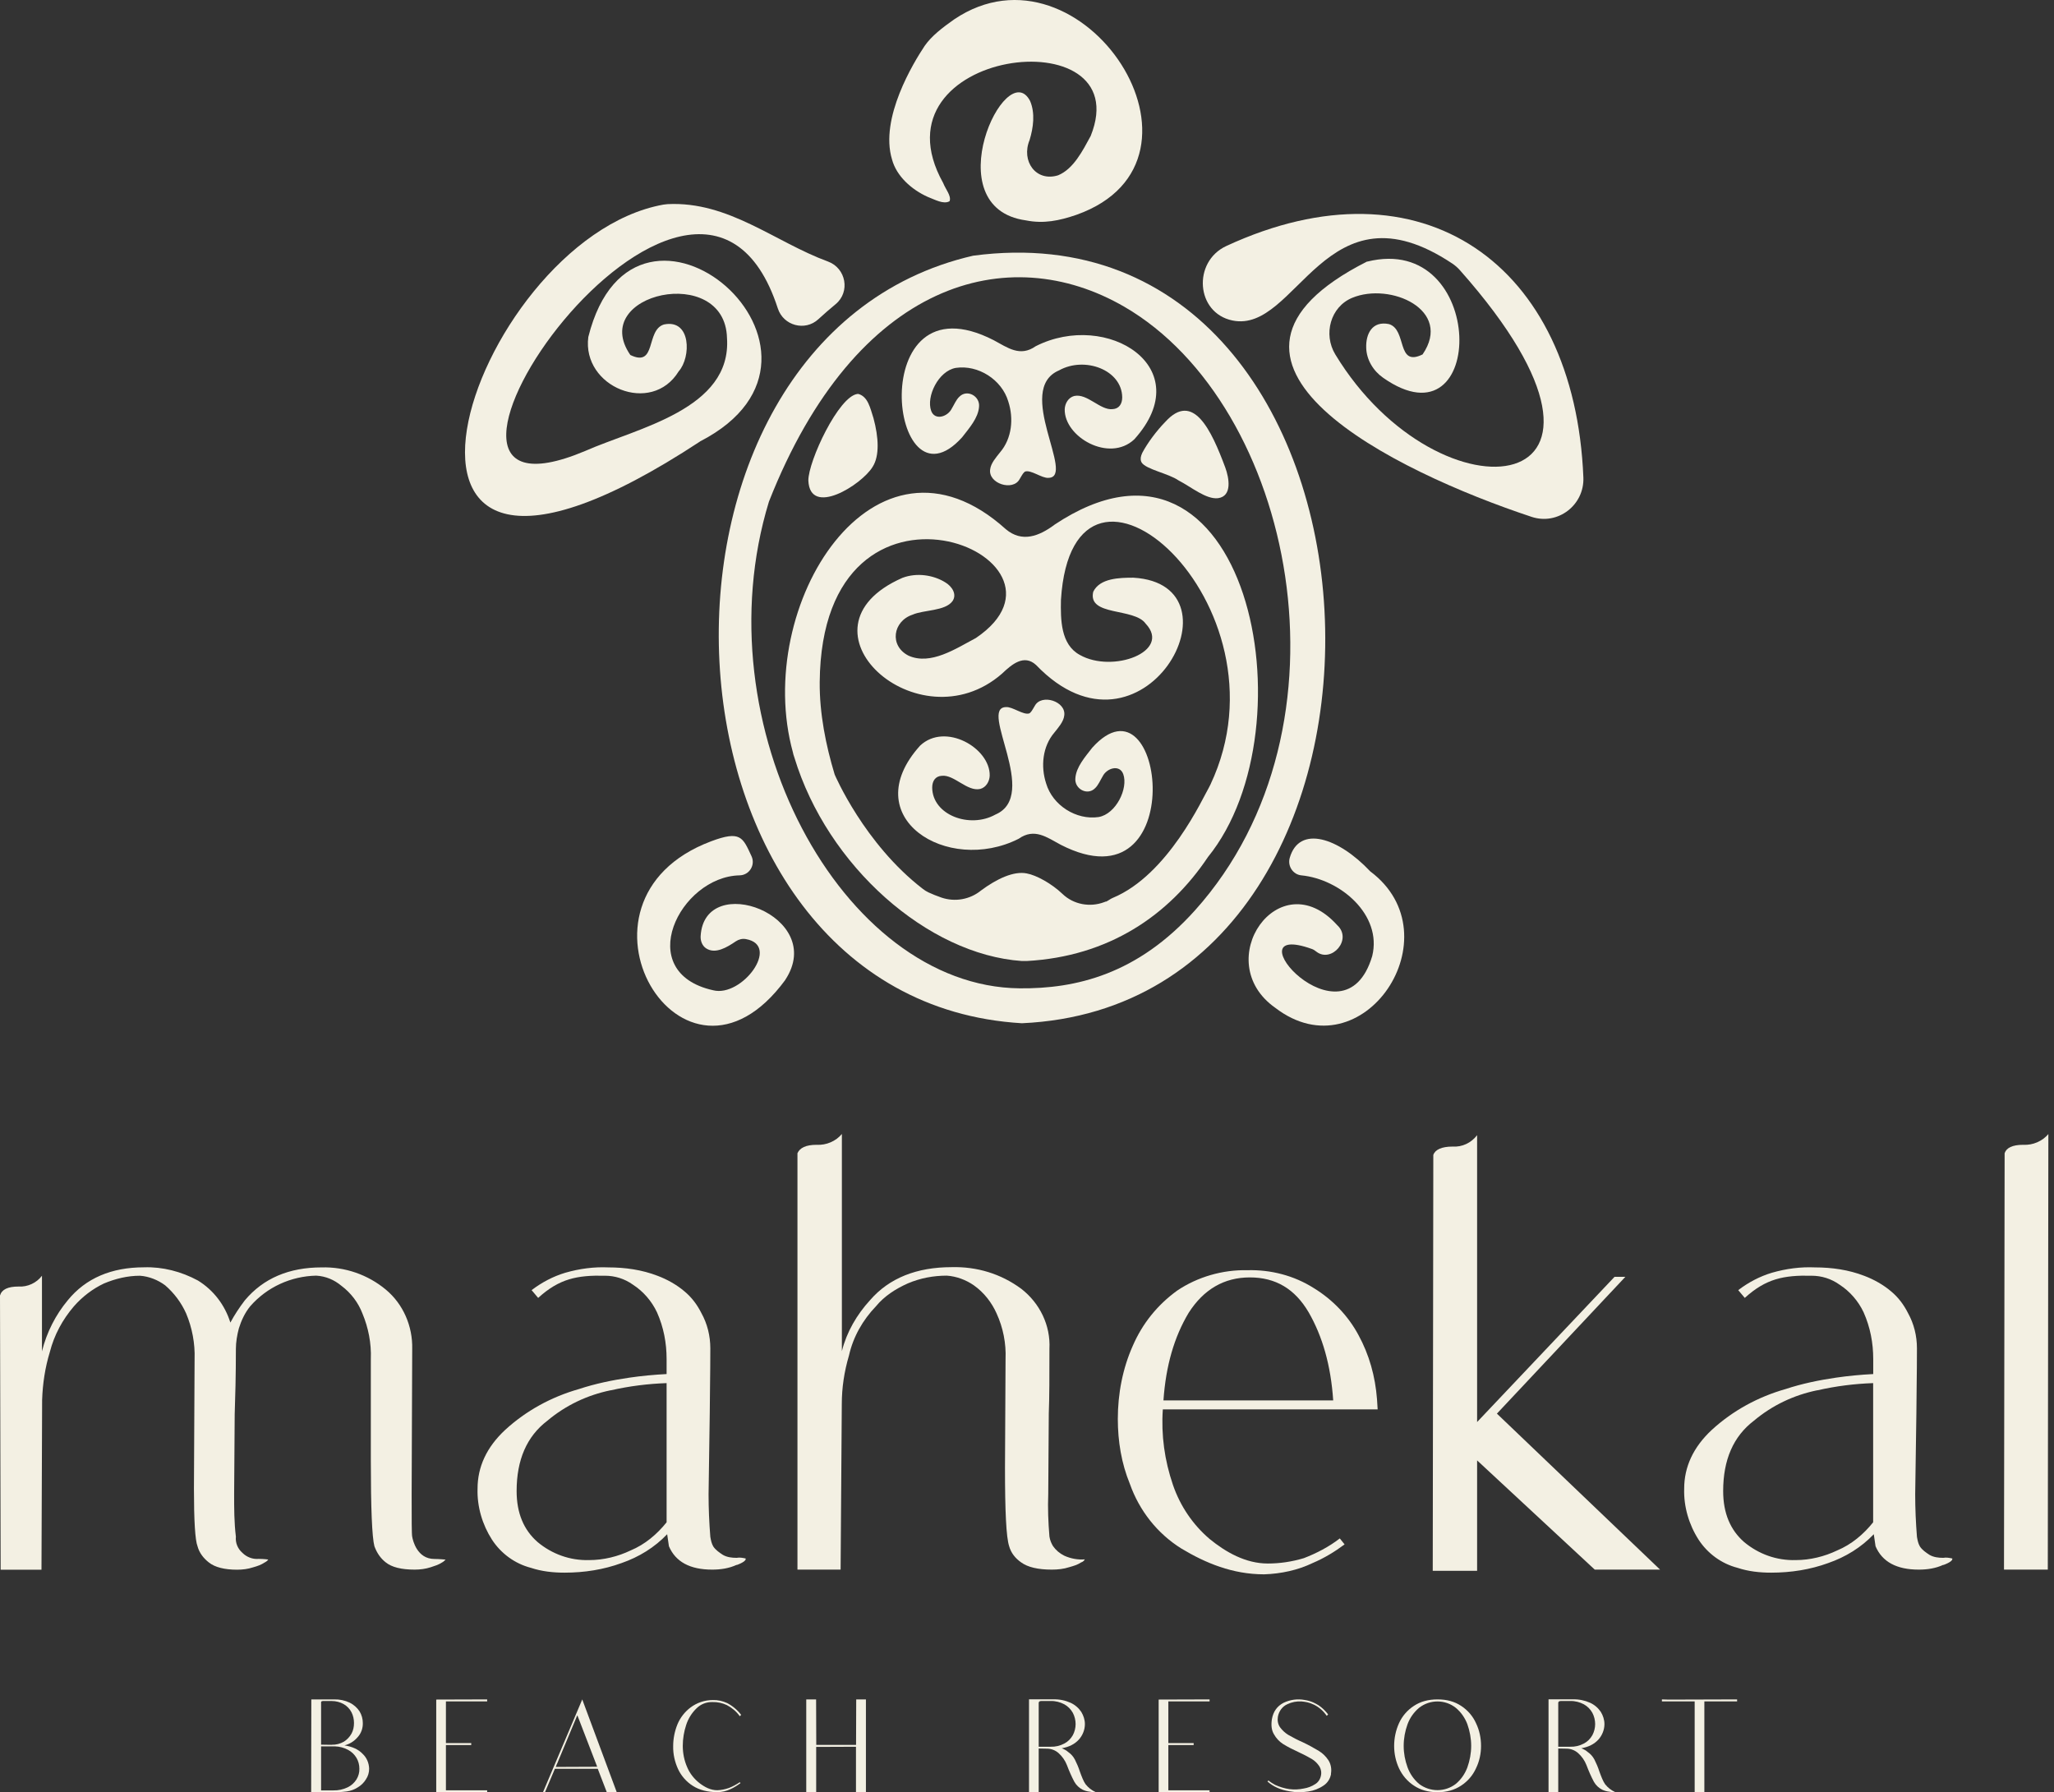 <svg width="102" height="89" viewBox="0 0 102 89" fill="none" xmlns="http://www.w3.org/2000/svg">
<rect x="0" y="0" width="102" height="89" fill="#333333" stroke="none"/>
<path d="M22.136 77.437C22.077 77.496 22.017 77.556 21.957 77.584C21.779 77.703 21.572 77.763 21.393 77.823C21.126 77.91 20.856 77.942 20.59 77.942C19.933 77.942 19.456 77.823 19.158 77.584C18.892 77.377 18.713 77.107 18.593 76.781C18.474 76.335 18.415 74.872 18.415 72.49V67.484C18.446 66.709 18.295 65.933 17.997 65.221C17.79 64.684 17.432 64.207 16.955 63.849C16.597 63.551 16.18 63.372 15.703 63.344C14.45 63.372 13.261 63.909 12.426 64.864C12.16 65.189 11.981 65.579 11.861 65.965C11.774 66.291 11.714 66.649 11.714 66.979C11.714 68.319 11.683 69.393 11.655 70.228L11.627 74.192C11.627 74.908 11.627 75.592 11.714 76.308C11.683 76.606 11.802 76.904 12.04 77.111C12.247 77.317 12.545 77.437 12.844 77.409C13.11 77.409 13.321 77.441 13.321 77.441C13.289 77.5 13.201 77.56 13.142 77.588C12.963 77.707 12.784 77.767 12.577 77.826C12.311 77.914 12.04 77.946 11.774 77.946C11.15 77.946 10.673 77.826 10.374 77.588C10.108 77.381 9.897 77.111 9.81 76.785C9.69 76.486 9.631 75.504 9.631 73.926L9.663 67.488C9.69 66.713 9.543 65.937 9.245 65.225C9.006 64.689 8.649 64.211 8.203 63.826C7.845 63.559 7.4 63.38 6.951 63.349C6.326 63.349 5.73 63.496 5.161 63.734C4.597 64.001 4.088 64.39 3.67 64.868C3.106 65.524 2.688 66.299 2.477 67.13C2.239 67.905 2.119 68.709 2.092 69.512L2.06 77.946H0.032L0 64.331C0.087 64.032 0.386 63.885 0.923 63.885C1.368 63.913 1.817 63.706 2.084 63.349V67.102C2.322 66.148 2.768 65.285 3.364 64.569C4.259 63.468 5.539 62.931 7.15 62.931C8.072 62.899 8.999 63.138 9.83 63.587C10.605 64.064 11.17 64.808 11.44 65.675C11.647 65.289 11.885 64.931 12.156 64.573C13.078 63.472 14.359 62.935 15.969 62.935C17.13 62.903 18.263 63.293 19.158 64.036C20.021 64.752 20.498 65.854 20.47 66.987L20.442 74.196C20.442 75.476 20.442 76.192 20.47 76.311C20.502 76.49 20.709 77.413 21.572 77.413C21.81 77.413 22.136 77.445 22.136 77.445V77.437Z" fill="#F3F0E3"/>
<path d="M36.586 77.703C36.201 77.882 35.783 77.942 35.366 77.942C34.264 77.942 33.548 77.556 33.218 76.781L33.131 76.184C32.507 76.84 31.731 77.317 30.868 77.616C29.974 77.942 29.019 78.093 28.037 78.093C27.473 78.093 26.904 78.033 26.367 77.854C25.564 77.647 24.876 77.138 24.431 76.454C23.953 75.711 23.687 74.816 23.715 73.922C23.715 72.848 24.16 71.866 25.087 71.003C26.128 70.049 27.381 69.365 28.753 68.975C29.556 68.709 30.423 68.53 31.254 68.41C31.851 68.323 32.475 68.263 33.103 68.231V67.488C33.103 66.685 32.956 65.909 32.626 65.166C32.359 64.601 31.942 64.124 31.433 63.794C31.015 63.496 30.538 63.348 30.033 63.348C28.662 63.317 27.771 63.496 26.725 64.45L26.399 64.064C26.904 63.678 27.473 63.38 28.069 63.201C28.785 62.995 29.5 62.903 30.212 62.935C31.047 62.935 31.882 63.054 32.654 63.352C33.131 63.531 33.608 63.798 33.994 64.128C34.352 64.426 34.618 64.784 34.829 65.201C35.127 65.738 35.274 66.335 35.274 66.959C35.274 68.299 35.246 69.373 35.246 70.176L35.187 74.2C35.187 74.916 35.218 75.6 35.274 76.315C35.306 76.494 35.334 76.641 35.421 76.793C35.541 76.972 35.719 77.091 35.898 77.21C36.105 77.329 36.344 77.357 36.582 77.357C36.73 77.329 36.881 77.357 37.028 77.389C37.06 77.477 36.908 77.596 36.582 77.715L36.586 77.703ZM30.331 69.035C29.17 69.273 28.097 69.778 27.174 70.554C26.16 71.329 25.655 72.49 25.655 74.041C25.655 75.142 26.013 75.977 26.697 76.574C27.413 77.17 28.308 77.496 29.258 77.469C29.974 77.469 30.689 77.29 31.314 76.991C32.029 76.693 32.626 76.188 33.103 75.592V68.681C32.181 68.713 31.254 68.828 30.331 69.039V69.035Z" fill="#F3F0E3"/>
<path d="M53.868 77.437C53.836 77.496 53.78 77.556 53.689 77.584C53.51 77.703 53.303 77.763 53.092 77.822C52.826 77.91 52.528 77.942 52.23 77.942C51.546 77.942 51.037 77.822 50.711 77.584C50.412 77.377 50.206 77.107 50.114 76.781C49.967 76.335 49.907 75.051 49.907 72.876L49.935 67.484C49.967 66.709 49.816 65.933 49.49 65.221C49.251 64.684 48.865 64.18 48.356 63.822C47.971 63.555 47.494 63.376 47.017 63.344C46.36 63.344 45.704 63.464 45.08 63.73C44.484 63.997 43.919 64.355 43.501 64.864C42.845 65.547 42.368 66.382 42.161 67.305C41.923 68.108 41.803 68.915 41.803 69.719L41.744 77.942H39.601V57.265C39.72 56.998 40.018 56.847 40.555 56.847C41.032 56.875 41.509 56.668 41.807 56.31V67.094C42.046 66.14 42.551 65.277 43.207 64.561C44.161 63.46 45.529 62.923 47.259 62.923C48.512 62.891 49.701 63.249 50.715 63.997C51.637 64.712 52.174 65.814 52.114 66.975C52.114 68.315 52.114 69.389 52.082 70.192L52.055 74.184C52.027 74.9 52.055 75.584 52.114 76.299C52.142 76.478 52.202 76.626 52.293 76.777C52.44 76.983 52.619 77.135 52.858 77.254C53.184 77.401 53.542 77.461 53.872 77.433L53.868 77.437Z" fill="#F3F0E3"/>
<path d="M66.532 76.391L66.771 76.689C66.294 77.047 65.757 77.373 65.192 77.612C64.449 77.97 63.614 78.148 62.779 78.176C61.2 78.176 59.86 77.612 58.667 76.896C57.474 76.152 56.579 75.019 56.106 73.679C55.689 72.665 55.51 71.564 55.51 70.462C55.51 69.21 55.748 67.961 56.253 66.828C56.73 65.726 57.474 64.8 58.456 64.088C59.47 63.404 60.719 63.046 61.944 63.074C63.105 63.042 64.266 63.34 65.252 63.969C66.174 64.533 66.95 65.341 67.459 66.291C67.996 67.273 68.294 68.347 68.381 69.48L68.413 69.985H57.745C57.657 71.265 57.832 72.518 58.249 73.739C58.607 74.781 59.232 75.707 60.067 76.419C60.87 77.075 61.856 77.639 62.958 77.639C63.554 77.639 64.15 77.552 64.747 77.373C65.371 77.135 65.999 76.808 66.536 76.391H66.532ZM57.772 69.54H66.206C66.087 67.782 65.669 66.351 64.985 65.162C64.302 64.001 63.347 63.432 62.067 63.432C60.786 63.432 59.772 64.028 59.029 65.189C58.313 66.382 57.896 67.81 57.776 69.54H57.772Z" fill="#F3F0E3"/>
<path d="M79.194 77.942L73.352 72.518V78.001H71.149L71.177 57.352C71.265 57.086 71.595 56.935 72.132 56.935C72.609 56.966 73.054 56.756 73.352 56.37V70.613L80.176 63.404H80.713L74.335 70.196L82.438 77.942H79.19H79.194Z" fill="#F3F0E3"/>
<path d="M96.506 77.703C96.121 77.882 95.703 77.942 95.285 77.942C94.184 77.942 93.468 77.556 93.138 76.781L93.051 76.184C92.427 76.84 91.651 77.317 90.788 77.616C89.894 77.942 88.939 78.093 87.957 78.093C87.392 78.093 86.824 78.033 86.287 77.854C85.484 77.647 84.796 77.138 84.35 76.454C83.873 75.711 83.607 74.816 83.635 73.922C83.635 72.848 84.08 71.866 85.007 71.003C86.048 70.049 87.301 69.365 88.673 68.975C89.476 68.709 90.343 68.53 91.174 68.41C91.77 68.323 92.395 68.263 93.023 68.231V67.488C93.023 66.685 92.876 65.909 92.546 65.166C92.279 64.601 91.862 64.124 91.353 63.794C90.935 63.496 90.458 63.348 89.953 63.348C88.581 63.317 87.691 63.496 86.645 64.45L86.319 64.064C86.824 63.678 87.392 63.38 87.989 63.201C88.705 62.995 89.42 62.903 90.132 62.935C90.967 62.935 91.802 63.054 92.574 63.352C93.051 63.531 93.528 63.798 93.914 64.128C94.272 64.426 94.538 64.784 94.749 65.201C95.047 65.738 95.194 66.335 95.194 66.959C95.194 68.299 95.166 69.373 95.166 70.176L95.107 74.2C95.107 74.916 95.138 75.6 95.194 76.315C95.226 76.494 95.254 76.641 95.341 76.793C95.46 76.972 95.639 77.091 95.818 77.21C96.025 77.329 96.264 77.357 96.502 77.357C96.649 77.329 96.8 77.357 96.948 77.389C96.98 77.477 96.828 77.596 96.502 77.715L96.506 77.703ZM90.248 69.035C89.086 69.273 88.013 69.778 87.09 70.554C86.076 71.329 85.571 72.49 85.571 74.041C85.571 75.142 85.929 75.977 86.613 76.574C87.329 77.17 88.224 77.496 89.174 77.469C89.89 77.469 90.605 77.29 91.23 76.991C91.945 76.693 92.542 76.188 93.019 75.592V68.681C92.097 68.713 91.17 68.828 90.248 69.039V69.035Z" fill="#F3F0E3"/>
<path d="M101.72 56.31L101.692 77.942H99.517L99.548 57.265C99.636 56.998 99.934 56.847 100.471 56.847C100.948 56.875 101.425 56.668 101.723 56.31H101.72Z" fill="#F3F0E3"/>
<path d="M18.331 87.831C18.331 88.014 18.279 88.201 18.172 88.356C18.069 88.527 17.922 88.666 17.75 88.765C17.591 88.865 17.416 88.928 17.226 88.956C16.967 88.988 16.713 89.004 16.454 88.996H15.452L15.46 84.387H16.593C16.864 84.379 17.126 84.435 17.369 84.55C17.568 84.65 17.739 84.801 17.858 84.984C17.961 85.155 18.017 85.358 18.017 85.556C18.025 85.815 17.937 86.066 17.766 86.256C17.595 86.459 17.365 86.606 17.106 86.67C17.496 86.73 17.798 86.869 18.009 87.091C18.212 87.282 18.323 87.545 18.331 87.827V87.831ZM16.47 86.638C16.681 86.646 16.892 86.59 17.075 86.487C17.234 86.388 17.365 86.248 17.456 86.085C17.544 85.926 17.579 85.743 17.579 85.561C17.579 85.377 17.54 85.191 17.456 85.028C17.369 84.857 17.234 84.718 17.075 84.626C16.892 84.519 16.681 84.467 16.47 84.467H16.049C15.989 84.467 15.949 84.487 15.945 84.519V86.634L16.47 86.642V86.638ZM17.846 87.823C17.846 87.64 17.798 87.453 17.707 87.298C17.607 87.127 17.464 86.988 17.293 86.897C17.09 86.785 16.86 86.725 16.629 86.718H15.945V88.905H16.558C16.8 88.912 17.047 88.857 17.261 88.754C17.444 88.666 17.595 88.531 17.703 88.36C17.802 88.197 17.854 88.01 17.846 87.827V87.823Z" fill="#F3F0E3"/>
<path d="M22.144 86.555H23.401V86.654H22.144V88.901H24.192V89H21.663V84.395L24.192 84.387V84.487H22.144V86.555Z" fill="#F3F0E3"/>
<path d="M30.133 88.996L29.684 87.831H27.556L27.063 88.996H26.964L28.888 84.451C28.888 84.451 28.896 84.423 28.9 84.419C28.9 84.411 28.908 84.399 28.912 84.391V84.383L30.626 88.992H30.133V88.996ZM28.678 85.203L28.666 85.171V85.179L27.719 87.449C27.7 87.501 27.68 87.553 27.652 87.6L27.6 87.74L29.656 87.731L28.682 85.203H28.678Z" fill="#F3F0E3"/>
<path d="M36.734 88.495L36.773 88.543C36.622 88.654 36.459 88.761 36.28 88.841C36.078 88.94 35.847 88.992 35.616 88.992C35.143 88.992 34.733 88.889 34.403 88.678C34.089 88.479 33.831 88.189 33.672 87.847C33.509 87.493 33.421 87.103 33.429 86.71C33.429 86.34 33.501 85.974 33.64 85.628C33.779 85.294 34.002 85.008 34.284 84.793C34.606 84.55 34.996 84.419 35.398 84.419C35.648 84.411 35.891 84.467 36.113 84.57C36.384 84.713 36.622 84.912 36.805 85.155L36.737 85.222C36.575 84.992 36.348 84.801 36.097 84.67C35.875 84.566 35.628 84.511 35.382 84.519C35.083 84.511 34.797 84.622 34.586 84.833C34.356 85.055 34.177 85.342 34.077 85.648C33.966 85.982 33.906 86.34 33.906 86.69C33.906 87.059 33.978 87.425 34.129 87.763C34.26 88.073 34.479 88.344 34.741 88.547C35.004 88.746 35.286 88.897 35.624 88.897C35.823 88.889 36.014 88.849 36.197 88.785C36.38 88.714 36.567 88.614 36.73 88.503L36.734 88.495Z" fill="#F3F0E3"/>
<path d="M42.996 88.996H42.507V86.737L40.531 86.745V88.996H40.038V84.387H40.527L40.535 86.646H42.511L42.519 84.387H43.001V88.996H42.996Z" fill="#F3F0E3"/>
<path d="M54.4 88.988C54.36 88.988 54.328 88.996 54.289 88.988C54.229 88.988 54.169 88.98 54.11 88.968C53.99 88.956 53.871 88.921 53.76 88.869C53.589 88.781 53.446 88.646 53.35 88.475C53.211 88.213 53.088 87.93 52.98 87.644C52.893 87.421 52.75 87.215 52.567 87.052C52.408 86.912 52.205 86.833 51.994 86.833L51.581 86.825V88.992H51.1V84.383H52.312C52.611 84.376 52.897 84.435 53.163 84.554C53.382 84.654 53.565 84.813 53.696 85.008C53.807 85.191 53.875 85.401 53.875 85.612C53.875 85.894 53.764 86.173 53.573 86.384C53.37 86.606 53.084 86.753 52.722 86.813C52.742 86.813 52.794 86.841 52.873 86.881C52.933 86.912 52.992 86.948 53.036 86.992C53.179 87.091 53.295 87.215 53.378 87.374C53.469 87.557 53.557 87.755 53.621 87.958C53.72 88.229 53.803 88.451 53.911 88.602C54.042 88.765 54.209 88.901 54.4 88.984V88.988ZM52.853 86.578C53.032 86.487 53.175 86.34 53.275 86.165C53.366 85.994 53.414 85.803 53.414 85.612C53.414 85.421 53.366 85.222 53.275 85.052C53.175 84.873 53.032 84.729 52.853 84.63C52.642 84.519 52.412 84.459 52.173 84.467H51.712C51.624 84.467 51.581 84.499 51.581 84.566V86.737H52.173C52.412 86.745 52.642 86.69 52.853 86.578Z" fill="#F3F0E3"/>
<path d="M58.019 86.555H59.276V86.654H58.019V88.901H60.067V89H57.538V84.395L60.067 84.387V84.487H58.019V86.555Z" fill="#F3F0E3"/>
<path d="M66.1 88.082C66.06 88.32 65.929 88.531 65.73 88.662C65.499 88.821 65.237 88.921 64.966 88.96C64.664 89.008 64.346 89.008 64.044 88.952C63.59 88.881 63.221 88.714 62.942 88.463L62.99 88.412C63.093 88.499 63.209 88.571 63.32 88.63C63.551 88.734 63.789 88.809 64.032 88.841C64.27 88.873 64.505 88.861 64.736 88.813C64.939 88.781 65.137 88.71 65.316 88.59C65.459 88.503 65.559 88.352 65.595 88.181C65.634 88.018 65.603 87.839 65.507 87.692C65.408 87.549 65.284 87.429 65.137 87.342C64.927 87.219 64.716 87.111 64.493 87.008C64.231 86.889 63.968 86.757 63.722 86.606C63.531 86.483 63.372 86.316 63.261 86.113C63.141 85.914 63.117 85.664 63.161 85.37C63.229 84.988 63.419 84.725 63.734 84.558C64.064 84.399 64.433 84.348 64.787 84.415C64.931 84.435 65.07 84.475 65.209 84.534C65.3 84.574 65.392 84.626 65.479 84.678C65.662 84.801 65.821 84.96 65.953 85.131L65.885 85.203C65.722 84.964 65.503 84.773 65.253 84.65C64.994 84.527 64.839 84.511 64.628 84.487C64.386 84.475 64.147 84.519 63.928 84.626C63.678 84.737 63.507 84.976 63.459 85.246C63.428 85.425 63.459 85.616 63.563 85.767C63.674 85.918 63.813 86.049 63.976 86.149C64.207 86.28 64.445 86.407 64.688 86.511C64.966 86.642 65.233 86.789 65.491 86.944C65.69 87.064 65.845 87.223 65.972 87.413C66.096 87.612 66.135 87.855 66.092 88.085L66.1 88.082Z" fill="#F3F0E3"/>
<path d="M73.547 86.698C73.547 87.079 73.467 87.461 73.296 87.811C73.137 88.161 72.883 88.455 72.561 88.666C72.231 88.885 71.845 88.996 71.388 88.996C70.93 88.996 70.537 88.885 70.211 88.666C69.888 88.455 69.638 88.157 69.475 87.811C69.312 87.461 69.232 87.079 69.232 86.698C69.232 86.316 69.312 85.922 69.475 85.564C69.634 85.215 69.888 84.92 70.211 84.71C70.541 84.491 70.926 84.387 71.388 84.387C71.849 84.387 72.231 84.491 72.561 84.71C72.883 84.92 73.141 85.219 73.296 85.564C73.467 85.918 73.547 86.3 73.547 86.698ZM73.058 86.698C73.058 86.328 72.99 85.962 72.867 85.616C72.748 85.302 72.557 85.024 72.294 84.805C71.761 84.383 71.01 84.383 70.469 84.805C70.211 85.024 70.016 85.298 69.897 85.62C69.773 85.962 69.706 86.324 69.706 86.694C69.706 87.064 69.773 87.417 69.897 87.759C70.016 88.082 70.211 88.364 70.469 88.582C71.01 88.996 71.761 88.996 72.294 88.582C72.557 88.364 72.748 88.082 72.867 87.767C72.99 87.425 73.058 87.056 73.058 86.694V86.698Z" fill="#F3F0E3"/>
<path d="M80.2 88.988C80.16 88.988 80.128 88.996 80.088 88.988C80.029 88.988 79.969 88.98 79.909 88.968C79.79 88.956 79.671 88.921 79.56 88.869C79.389 88.781 79.246 88.646 79.15 88.475C79.011 88.213 78.888 87.93 78.78 87.644C78.693 87.421 78.55 87.215 78.367 87.052C78.208 86.912 78.005 86.833 77.794 86.833L77.381 86.825V88.992H76.899V84.383H78.112C78.41 84.376 78.697 84.435 78.963 84.554C79.182 84.654 79.365 84.813 79.496 85.008C79.607 85.191 79.675 85.401 79.675 85.612C79.675 85.894 79.564 86.173 79.373 86.384C79.17 86.606 78.884 86.753 78.522 86.813C78.542 86.813 78.593 86.841 78.673 86.881C78.733 86.912 78.792 86.948 78.836 86.992C78.979 87.091 79.094 87.215 79.178 87.374C79.269 87.557 79.357 87.755 79.42 87.958C79.52 88.229 79.603 88.451 79.711 88.602C79.842 88.765 80.009 88.901 80.2 88.984V88.988ZM78.653 86.578C78.832 86.487 78.975 86.34 79.075 86.165C79.166 85.994 79.214 85.803 79.214 85.612C79.214 85.421 79.166 85.222 79.075 85.052C78.975 84.873 78.832 84.729 78.653 84.63C78.442 84.519 78.212 84.459 77.973 84.467H77.512C77.424 84.467 77.381 84.499 77.381 84.566V86.737H77.973C78.212 86.745 78.442 86.69 78.653 86.578Z" fill="#F3F0E3"/>
<path d="M86.263 84.487H84.637V88.996H84.156V84.487H82.529V84.387C82.557 84.387 82.641 84.387 82.792 84.395H83.643L86.263 84.387V84.487Z" fill="#F3F0E3"/>
<path d="M38.185 24.909C34.785 36.015 41.803 48.99 50.631 49.077C53.426 49.105 56.488 48.385 59.343 45.204C67.55 36.059 64.246 20.117 55.836 15.234C50.082 11.894 42.515 13.91 38.185 24.909ZM50.746 50.811C31.771 49.686 30.479 16.801 48.325 12.697C70.262 9.779 72.107 49.841 50.746 50.811Z" fill="#F3F0E3"/>
<path d="M47.136 10.002C46.842 10.149 46.44 9.918 46.066 9.775C45.271 9.417 44.519 8.749 44.297 7.918C43.672 5.866 45.378 3.091 45.915 2.283C46.265 1.778 46.802 1.373 47.382 0.963C53.744 -3.327 61.109 7.946 53.458 10.666C52.603 10.96 51.828 11.119 50.949 10.944C46.404 10.316 49.959 2.729 51.152 5.011C51.414 5.62 51.315 6.343 51.128 6.956C50.699 7.997 51.442 9.047 52.544 8.705C53.311 8.391 53.768 7.477 54.162 6.753C56.564 0.788 43.108 2.407 46.837 9.087C46.961 9.405 47.243 9.715 47.16 9.982" fill="#F3F0E3"/>
<path d="M67.889 12.992C73.869 11.505 73.853 22.384 68.684 18.758C68.195 18.416 67.861 17.867 67.845 17.27C67.821 16.578 68.143 15.922 68.974 16.093C69.885 16.368 69.332 18.245 70.644 17.6C72.159 15.389 69.042 14.002 67.149 14.789C66.068 15.238 65.702 16.598 66.31 17.6C71.499 26.154 82.725 24.949 72.505 13.425C72.394 13.298 72.263 13.183 72.12 13.087C65.813 8.884 64.418 16.582 61.201 15.914C59.383 15.537 59.216 12.996 60.898 12.216C70.597 7.723 78.2 13.107 78.629 23.708C78.685 25.08 77.361 26.098 76.056 25.665C69.312 23.43 58.032 17.97 67.893 12.984" fill="#F3F0E3"/>
<path d="M34.758 21.927C15.993 34.261 23.274 11.902 32.941 10.161C33.008 10.149 33.076 10.141 33.144 10.137C36.185 9.982 38.48 12.021 41.12 12.988C42.015 13.318 42.233 14.495 41.498 15.103C41.204 15.346 40.917 15.596 40.639 15.851C39.979 16.463 38.905 16.173 38.627 15.318C34.504 2.602 17.596 27.231 29.064 22.392C31.645 21.251 36.344 20.324 36.102 16.781C36.003 13.063 29.191 14.562 31.302 17.628C32.619 18.264 32.058 16.395 32.969 16.113C34.325 15.827 34.325 17.74 33.704 18.439C32.352 20.646 28.889 19.215 29.215 16.733C31.537 7.481 43.271 17.545 34.758 21.923" fill="#F3F0E3"/>
<path d="M50.901 23.418C51.188 23.31 51.748 23.76 52.066 23.728C53.442 23.704 50.36 19.342 52.591 18.392C53.867 17.68 55.717 18.368 55.728 19.732C55.728 20.054 55.573 20.3 55.251 20.316C54.643 20.388 53.987 19.517 53.343 19.664C53.056 19.74 52.885 20.03 52.873 20.32C52.842 21.696 55.084 22.988 56.329 21.815C59.542 18.248 54.973 15.398 51.434 17.191C50.655 17.739 50.042 17.266 49.346 16.893C42.877 13.576 44.161 25.732 47.78 21.712C48.13 21.259 48.579 20.758 48.619 20.197C48.67 19.664 48.018 19.31 47.637 19.704C47.477 19.855 47.386 20.09 47.267 20.284C47.064 20.702 46.42 20.897 46.241 20.4C45.986 19.7 46.595 18.419 47.466 18.268C48.575 18.105 49.748 18.849 50.07 19.934C50.348 20.785 50.249 21.776 49.664 22.459C49.47 22.706 49.207 22.996 49.171 23.306C49.064 24.014 50.301 24.404 50.631 23.796C50.706 23.684 50.77 23.533 50.861 23.45" fill="#F3F0E3"/>
<path d="M56.691 22.965C56.91 23.31 58.035 23.513 58.524 23.855C59.152 24.177 59.896 24.809 60.488 24.738C61.2 24.639 61.037 23.736 60.846 23.215C60.154 21.358 59.256 19.418 57.868 20.948C57.447 21.378 56.985 21.99 56.723 22.491C56.643 22.662 56.623 22.802 56.671 22.921" fill="#F3F0E3"/>
<path d="M42.591 19.561C41.653 19.656 40.138 22.901 40.142 23.863C40.221 25.692 42.79 24.074 43.331 23.187C43.685 22.638 43.633 21.716 43.378 20.77C43.211 20.249 43.104 19.708 42.639 19.565" fill="#F3F0E3"/>
<path d="M51.12 35.422C50.833 35.53 50.273 35.081 49.955 35.112C48.579 35.136 51.66 39.498 49.43 40.449C48.153 41.16 46.304 40.472 46.292 39.109C46.292 38.786 46.447 38.54 46.77 38.524C47.378 38.453 48.034 39.323 48.678 39.176C48.965 39.101 49.136 38.81 49.148 38.52C49.179 37.144 46.937 35.852 45.692 37.025C42.479 40.592 47.048 43.443 50.587 41.65C51.366 41.101 51.979 41.574 52.675 41.948C59.144 45.264 57.86 33.108 54.241 37.128C53.891 37.582 53.442 38.083 53.402 38.643C53.35 39.176 54.003 39.53 54.384 39.136C54.543 38.985 54.635 38.751 54.754 38.556C54.957 38.138 55.601 37.944 55.78 38.441C56.035 39.14 55.426 40.421 54.555 40.572C53.446 40.735 52.273 39.991 51.951 38.906C51.672 38.055 51.772 37.065 52.356 36.381C52.551 36.134 52.814 35.844 52.849 35.534C52.957 34.826 51.72 34.436 51.39 35.045C51.315 35.156 51.251 35.307 51.16 35.391" fill="#F3F0E3"/>
<path d="M39 48.656C33.91 55.602 27.445 44.735 35.31 41.777C36.781 41.224 36.885 41.582 37.318 42.512C37.525 42.954 37.211 43.459 36.725 43.467C33.751 43.534 31.401 48.282 35.413 49.173C36.837 49.538 38.785 46.938 37.04 46.632C36.869 46.6 36.69 46.644 36.547 46.739C36.097 47.045 35.525 47.391 35.067 47.093C34.873 46.966 34.781 46.723 34.793 46.489C34.976 43.212 41.088 45.483 38.996 48.656" fill="#F3F0E3"/>
<path d="M68.043 43.268C72.302 46.445 67.678 53.38 63.328 50.044C60.063 47.745 63.518 42.743 66.401 45.936C67.181 46.652 66.119 47.833 65.375 47.26C65.304 47.204 65.228 47.149 65.141 47.121C61.001 45.638 66.723 52.25 68.143 47.475C68.648 45.427 66.556 43.654 64.624 43.467C64.206 43.427 63.932 43.001 64.047 42.6C64.52 40.954 66.461 41.59 68.04 43.264" fill="#F3F0E3"/>
<path d="M52.36 26.062C51.605 26.619 50.758 26.961 49.947 26.277C43.437 20.408 37.361 30.07 39.377 37.367C39.369 37.367 39.417 37.53 39.449 37.617C41.087 43.005 46.07 47.399 50.75 47.721C50.825 47.725 50.905 47.725 50.98 47.721C55.048 47.499 58.038 45.467 59.987 42.556C65.224 36.106 61.943 19.676 52.36 26.058V26.062ZM54.913 44.767C54.885 44.779 54.857 44.787 54.83 44.799C54.122 45.065 53.311 44.914 52.766 44.393C52.221 43.872 51.458 43.455 50.984 43.371C50.344 43.244 49.505 43.634 48.718 44.218C48.169 44.667 47.425 44.799 46.754 44.572C46.519 44.492 46.3 44.401 46.109 44.314C46.01 44.266 45.914 44.21 45.827 44.139C42.908 41.892 41.457 38.476 41.449 38.46C41.008 37.001 40.694 35.426 40.706 33.876C40.805 22.054 54.388 27.672 48.463 31.681C47.465 32.209 46.217 33.049 45.119 32.559C44.153 32.07 44.336 30.85 45.314 30.524C45.871 30.277 46.936 30.353 47.302 29.848C47.533 29.506 47.274 29.116 46.94 28.917C46.364 28.559 45.537 28.42 44.813 28.694C39.127 31.196 45.596 37.081 49.756 33.454C50.241 32.993 50.849 32.468 51.45 33.021C56.75 38.544 61.955 29.017 56.281 28.686C55.597 28.686 54.615 28.706 54.289 29.386C54.002 30.615 56.325 30.166 56.893 30.969C58.194 32.349 55.255 33.45 53.621 32.52C52.67 32.003 52.666 30.762 52.686 29.788C53.275 20.348 64.345 29.971 60.11 38.957C60.086 39.005 60.062 39.049 60.039 39.097C59.736 39.61 58.011 43.447 55.255 44.588C55.136 44.636 55.036 44.727 54.921 44.775L54.913 44.767Z" fill="#F3F0E3"/>
</svg>
